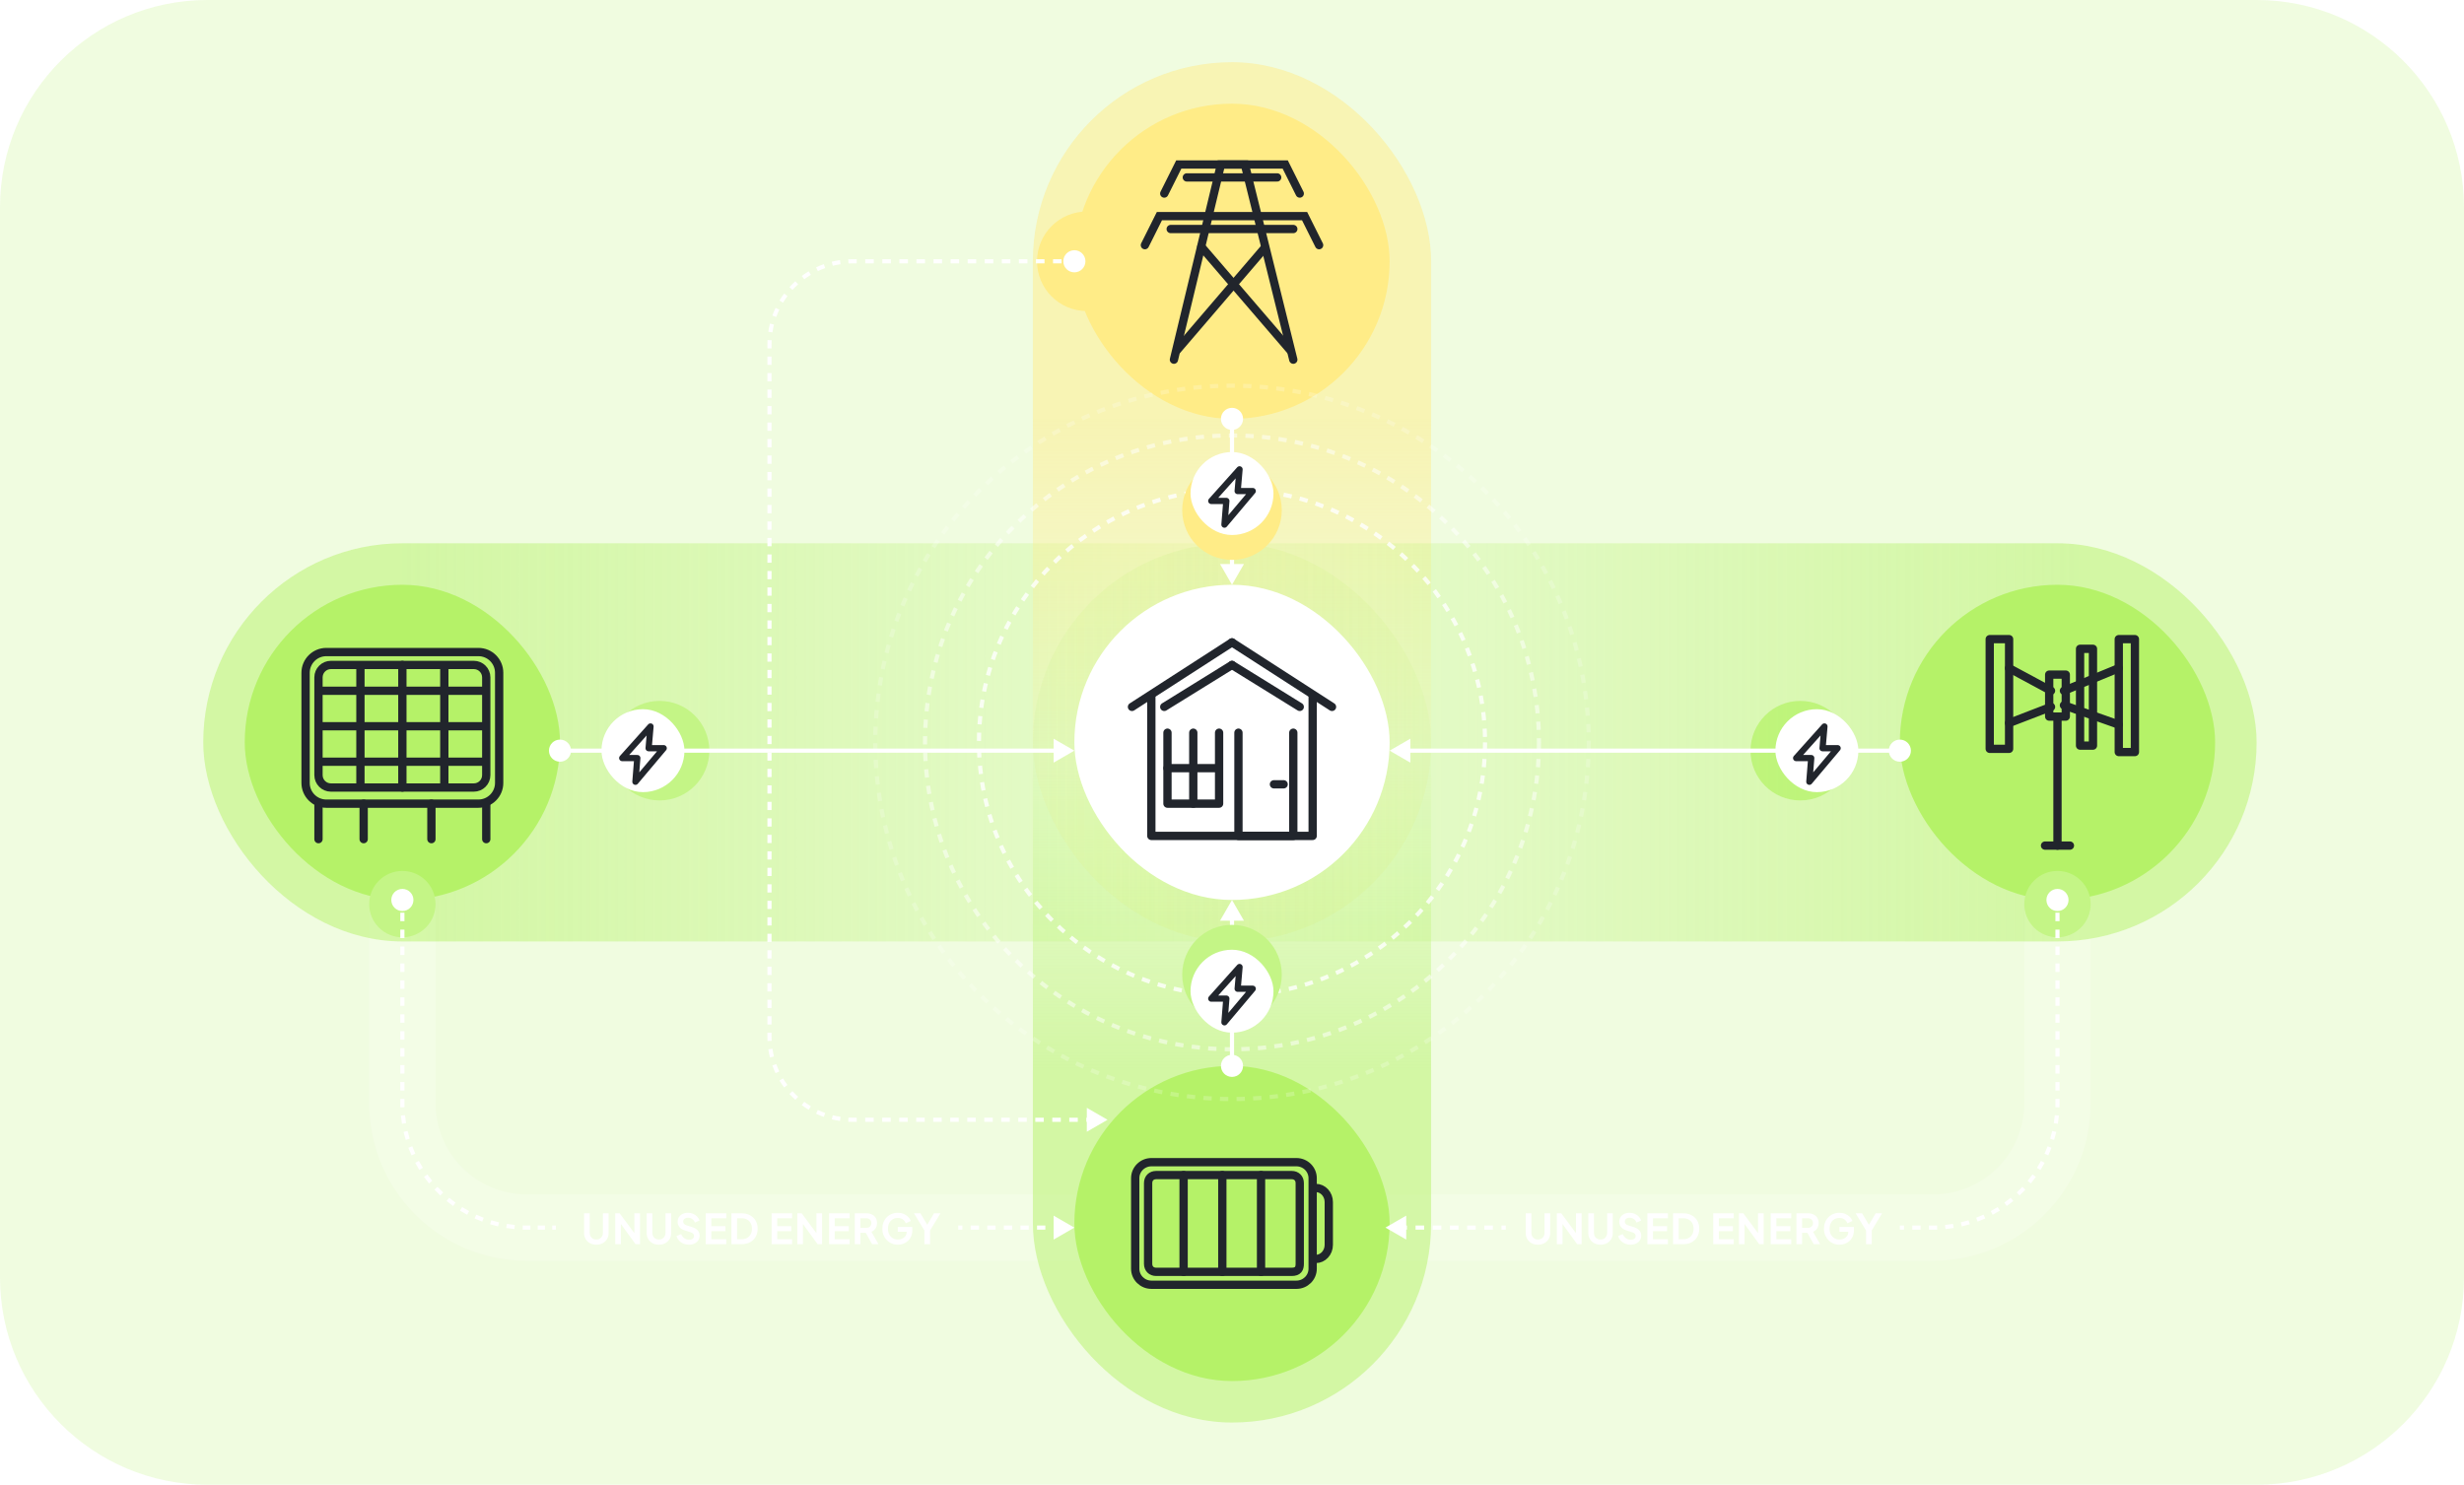 <?xml version="1.0" encoding="UTF-8"?> <svg xmlns="http://www.w3.org/2000/svg" width="594" height="358" viewBox="0 0 594 358" fill="none"><g clip-path="url(#clip0_5694_8201)"><rect width="594" height="358" fill="#B5F268" fill-opacity="0.2"></rect><path d="M97 196V266C97 282.569 110.431 296 127 296H270" stroke="white" stroke-opacity="0.2" stroke-width="16" stroke-linecap="round"></path><path d="M496 196V266C496 282.569 482.569 296 466 296H324" stroke="white" stroke-opacity="0.2" stroke-width="16" stroke-linecap="round"></path><rect x="49" y="131" width="296" height="96" rx="48" fill="url(#paint0_linear_5694_8201)" fill-opacity="0.5"></rect><rect x="59" y="141" width="76" height="76" rx="38" fill="#B5F268"></rect><path d="M76.777 163.333V186.889C76.777 188.546 78.121 189.889 79.777 189.889H114.222C115.879 189.889 117.222 188.546 117.222 186.889V163.333C117.222 161.676 115.879 160.333 114.222 160.333H79.777C78.121 160.333 76.777 161.676 76.777 163.333Z" stroke="#21252C" stroke-width="2" stroke-linejoin="round"></path><path d="M73.667 162.222V188.778C73.667 191.539 75.906 193.778 78.667 193.778H115.334C118.095 193.778 120.334 191.539 120.334 188.778V162.222C120.334 159.461 118.095 157.222 115.334 157.222H78.667C75.906 157.222 73.667 159.461 73.667 162.222Z" stroke="#21252C" stroke-width="2" stroke-linejoin="round"></path><path d="M86.888 189.889V160.333M107.111 160.333V189.889M117.222 175.111H76.777" stroke="#21252C" stroke-width="2" stroke-linejoin="round"></path><path d="M76.777 202.333L76.777 193.778" stroke="#21252C" stroke-width="2" stroke-linecap="round"></path><path d="M87.667 202.333V193.778" stroke="#21252C" stroke-width="2" stroke-linecap="round"></path><path d="M97 189.889V160.333" stroke="#21252C" stroke-width="2" stroke-linecap="round"></path><path d="M116.834 166.556L77.167 166.556" stroke="#21252C" stroke-width="2" stroke-linecap="round"></path><path d="M116.834 183.667H77.167" stroke="#21252C" stroke-width="2" stroke-linecap="round"></path><path d="M117.223 202.333V193.778" stroke="#21252C" stroke-width="2" stroke-linecap="round"></path><path d="M104 202.333V193.778" stroke="#21252C" stroke-width="2" stroke-linecap="round"></path><rect x="249" y="131" width="96" height="212" rx="48" fill="url(#paint1_linear_5694_8201)" fill-opacity="0.5"></rect><rect x="259" y="257" width="76" height="76" rx="38" fill="#B5F268"></rect><path d="M316.444 305.916L316.444 284.086C316.444 281.953 314.69 280.222 312.528 280.222L277.581 280.222C275.421 280.222 273.667 281.953 273.667 284.084L273.667 305.916C273.667 308.047 275.421 309.778 277.581 309.778L312.53 309.778C314.69 309.778 316.444 308.047 316.444 305.916Z" stroke="#21252C" stroke-width="2" stroke-linecap="round" stroke-linejoin="round"></path><path d="M317.223 303.555C318.939 303.555 320.333 302.032 320.333 300.157L320.333 289.844C320.333 287.968 318.939 286.444 317.222 286.444" stroke="#21252C" stroke-width="2" stroke-linecap="round" stroke-linejoin="round"></path><path d="M313.333 304.722L313.333 285.278C313.333 284.111 312.555 283.333 311.389 283.333L278.722 283.333C277.555 283.333 276.777 284.111 276.777 285.278L276.777 304.722C276.777 305.889 277.555 306.667 278.722 306.667L311.389 306.667C312.944 306.667 313.333 305.889 313.333 304.722Z" stroke="#21252C" stroke-width="2" stroke-linecap="round" stroke-linejoin="round"></path><path d="M285.333 283.333L285.333 306.667" stroke="#21252C" stroke-width="2" stroke-linecap="round" stroke-linejoin="round"></path><path d="M294.667 283.333L294.667 306.667" stroke="#21252C" stroke-width="2" stroke-linecap="round" stroke-linejoin="round"></path><path d="M304 283.333L304 306.667" stroke="#21252C" stroke-width="2" stroke-linecap="round" stroke-linejoin="round"></path><rect x="249" y="15" width="96" height="212" rx="48" fill="url(#paint2_linear_5694_8201)" fill-opacity="0.5"></rect><rect x="259" y="25" width="76" height="76" rx="38" fill="#FFEC87"></rect><path d="M283 86.722L294.335 39.667H300.105L311.778 86.722" stroke="#21252C" stroke-width="2" stroke-linecap="round"></path><path d="M280.667 46.667L284.167 39.667H309.834L313.334 46.667" stroke="#21252C" stroke-width="2" stroke-linecap="round"></path><path d="M276 59.111L279.5 52.111H314.5L318 59.111" stroke="#21252C" stroke-width="2" stroke-linecap="round"></path><path d="M282.223 55.222H311.778" stroke="#21252C" stroke-width="2" stroke-linecap="round"></path><path d="M286.111 42.778H307.889" stroke="#21252C" stroke-width="2" stroke-linecap="round"></path><path d="M289.611 59.5L311 84.389" stroke="#21252C" stroke-width="2" stroke-linecap="round"></path><path d="M304.777 59.889L283.777 84.389" stroke="#21252C" stroke-width="2" stroke-linecap="round"></path><g filter="url(#filter0_f_5694_8201)"><circle cx="159" cy="181" r="12" fill="#C4F586"></circle></g><g filter="url(#filter1_f_5694_8201)"><circle cx="434" cy="181" r="12" fill="#C4F586"></circle></g><rect x="249" y="131" width="295" height="96" rx="48" fill="url(#paint3_linear_5694_8201)" fill-opacity="0.5"></rect><rect x="458" y="141" width="76" height="76" rx="38" fill="#B5F268"></rect><path d="M484.333 174.333L494.444 170.444" stroke="#21252C" stroke-width="2" stroke-linecap="round" stroke-linejoin="round"></path><path d="M484.333 161.111L494.444 166.556" stroke="#21252C" stroke-width="2" stroke-linecap="round" stroke-linejoin="round"></path><path d="M510.777 174.722L497.555 170.056" stroke="#21252C" stroke-width="2" stroke-linecap="round" stroke-linejoin="round"></path><path d="M510.777 161.111L497.555 166.556" stroke="#21252C" stroke-width="2" stroke-linecap="round" stroke-linejoin="round"></path><path d="M479.667 180.556V154.111H484.334L484.334 180.556H479.667Z" stroke="#21252C" stroke-width="2" stroke-linecap="round" stroke-linejoin="round"></path><path d="M510.777 181.333V154.111H514.666L514.666 181.333H510.777Z" stroke="#21252C" stroke-width="2" stroke-linecap="round" stroke-linejoin="round"></path><path d="M501.444 179.778V156.444H504.555L504.555 179.778H501.444Z" stroke="#21252C" stroke-width="2" stroke-linecap="round" stroke-linejoin="round"></path><path d="M496 203.889L496 172.778" stroke="#21252C" stroke-width="2" stroke-linecap="round" stroke-linejoin="round"></path><path d="M494 162.667H498V172.778H494V162.667Z" stroke="#21252C" stroke-width="2" stroke-linecap="round" stroke-linejoin="round"></path><path d="M499 203.889H493" stroke="#21252C" stroke-width="2" stroke-linecap="round" stroke-linejoin="round"></path><path d="M132.333 181C132.333 182.473 133.527 183.667 135 183.667C136.473 183.667 137.667 182.473 137.667 181C137.667 179.527 136.473 178.333 135 178.333C133.527 178.333 132.333 179.527 132.333 181ZM259 181L254 178.113V183.887L259 181ZM135 181V181.5H254.5V181V180.5H135V181Z" fill="white"></path><rect x="145" y="171" width="20" height="20" rx="10" fill="white"></rect><path d="M150 182.786L156.818 175.167L156.364 180.405L160 180.405L153.182 188.5L153.636 182.786H150Z" stroke="#21252C" stroke-width="1.5" stroke-linejoin="round"></path><g filter="url(#filter2_f_5694_8201)"><circle cx="496" cy="218" r="8" fill="#C4F586"></circle></g><g filter="url(#filter3_f_5694_8201)"><circle cx="97" cy="218" r="8" fill="#C4F586"></circle></g><circle opacity="0.5" cx="297" cy="179" r="74" stroke="white" stroke-dasharray="2 2"></circle><circle opacity="0.2" cx="297" cy="179" r="86" stroke="white" stroke-dasharray="2 2"></circle><circle opacity="0.8" cx="297" cy="179" r="61" stroke="white" stroke-dasharray="2 2"></circle><path d="M94.333 217C94.333 218.473 95.527 219.667 97 219.667C98.473 219.667 99.667 218.473 99.667 217C99.667 215.527 98.473 214.333 97 214.333C95.527 214.333 94.333 215.527 94.333 217ZM259 296L254 293.113V298.887L259 296ZM97 217H96.5V218.021H97H97.5V217H97ZM97 220.062H96.5V222.104H97H97.5V220.062H97ZM97 224.146H96.5V226.188H97H97.5V224.146H97ZM97 228.229H96.5V230.271H97H97.5V228.229H97ZM97 232.313H96.5V234.354H97H97.5V232.313H97ZM97 236.396H96.5V238.438H97H97.5V236.396H97ZM97 240.479H96.5V242.521H97H97.5V240.479H97ZM97 244.562H96.5V246.604H97H97.5V244.562H97ZM97 248.646H96.5V250.687H97H97.5V248.646H97ZM97 252.729H96.5V254.771H97H97.5V252.729H97ZM97 256.812H96.5V258.854H97H97.5V256.812H97ZM97 260.896H96.5V262.938H97H97.5V260.896H97ZM97 264.979H96.5V266H97H97.5V264.979H97ZM97 266H96.5C96.5 266.335 96.505 266.668 96.516 267L97.016 266.984L97.516 266.968C97.505 266.646 97.5 266.324 97.5 266H97ZM97.142 268.942L96.645 268.99C96.71 269.656 96.796 270.317 96.903 270.97L97.396 270.889L97.89 270.808C97.786 270.176 97.703 269.538 97.64 268.893L97.142 268.942ZM97.778 272.815L97.29 272.929C97.442 273.579 97.614 274.222 97.806 274.856L98.284 274.711L98.763 274.567C98.577 273.953 98.411 273.332 98.265 272.702L97.778 272.815ZM98.915 276.571L98.447 276.747C98.683 277.372 98.938 277.987 99.212 278.591L99.668 278.385L100.123 278.178C99.858 277.593 99.611 276.999 99.383 276.395L98.915 276.571ZM100.537 280.144L100.096 280.38C100.411 280.968 100.745 281.544 101.096 282.108L101.52 281.844L101.945 281.579C101.605 281.034 101.282 280.477 100.978 279.908L100.537 280.144ZM102.613 283.475L102.206 283.767C102.595 284.308 103 284.836 103.422 285.35L103.809 285.032L104.195 284.715C103.787 284.218 103.394 283.707 103.019 283.184L102.613 283.475ZM105.104 286.508L104.739 286.85C105.194 287.335 105.665 287.806 106.15 288.261L106.492 287.896L106.834 287.531C106.364 287.091 105.909 286.636 105.469 286.166L105.104 286.508ZM107.968 289.191L107.65 289.578C108.164 290 108.692 290.405 109.233 290.794L109.525 290.387L109.816 289.981C109.293 289.606 108.782 289.213 108.285 288.805L107.968 289.191ZM111.156 291.48L110.892 291.904C111.456 292.255 112.032 292.589 112.62 292.904L112.856 292.463L113.092 292.022C112.523 291.718 111.966 291.395 111.421 291.055L111.156 291.48ZM114.615 293.332L114.409 293.788C115.013 294.062 115.628 294.317 116.253 294.553L116.429 294.085L116.605 293.617C116.001 293.389 115.407 293.142 114.822 292.877L114.615 293.332ZM118.289 294.716L118.144 295.194C118.778 295.386 119.421 295.558 120.071 295.709L120.185 295.222L120.298 294.735C119.668 294.589 119.047 294.423 118.433 294.237L118.289 294.716ZM122.111 295.604L122.03 296.097C122.683 296.204 123.343 296.29 124.01 296.355L124.058 295.858L124.107 295.36C123.462 295.297 122.824 295.214 122.192 295.11L122.111 295.604ZM126.016 295.984L126 296.484C126.332 296.495 126.665 296.5 127 296.5V296V295.5C126.676 295.5 126.354 295.495 126.032 295.484L126.016 295.984ZM127 296V296.5H127.875V296V295.5H127V296ZM129.625 296V296.5H131.375V296V295.5H129.625V296ZM133.125 296V296.5H134V296V295.5H133.125V296ZM231 296V296.5H232V296V295.5H231V296ZM234 296V296.5H236V296V295.5H234V296ZM238 296V296.5H240V296V295.5H238V296ZM242 296V296.5H244V296V295.5H242V296ZM246 296V296.5H248V296V295.5H246V296ZM250 296V296.5H252V296V295.5H250V296ZM254 296V296.5H256V296V295.5H254V296Z" fill="white"></path><path d="M498.667 217C498.667 218.473 497.473 219.667 496 219.667C494.527 219.667 493.333 218.473 493.333 217C493.333 215.527 494.527 214.333 496 214.333C497.473 214.333 498.667 215.527 498.667 217ZM334 296L339 293.113V298.887L334 296ZM496 217H496.5V218.021H496H495.5V217H496ZM496 220.062H496.5V222.104H496H495.5V220.062H496ZM496 224.146H496.5V226.188H496H495.5V224.146H496ZM496 228.229H496.5V230.271H496H495.5V228.229H496ZM496 232.313H496.5V234.354H496H495.5V232.313H496ZM496 236.396H496.5V238.438H496H495.5V236.396H496ZM496 240.479H496.5V242.521H496H495.5V240.479H496ZM496 244.562H496.5V246.604H496H495.5V244.562H496ZM496 248.646H496.5V250.687H496H495.5V248.646H496ZM496 252.729H496.5V254.771H496H495.5V252.729H496ZM496 256.812H496.5V258.854H496H495.5V256.812H496ZM496 260.896H496.5V262.938H496H495.5V260.896H496ZM496 264.979H496.5V266H496H495.5V264.979H496ZM496 266H496.5C496.5 266.335 496.495 266.668 496.484 267L495.984 266.984L495.484 266.968C495.495 266.646 495.5 266.324 495.5 266H496ZM495.858 268.942L496.355 268.99C496.29 269.656 496.204 270.317 496.097 270.97L495.604 270.889L495.11 270.808C495.214 270.176 495.297 269.538 495.36 268.893L495.858 268.942ZM495.222 272.815L495.709 272.929C495.558 273.579 495.386 274.222 495.194 274.856L494.716 274.711L494.237 274.567C494.423 273.953 494.589 273.332 494.735 272.702L495.222 272.815ZM494.085 276.571L494.553 276.747C494.317 277.372 494.062 277.987 493.788 278.591L493.332 278.385L492.877 278.178C493.142 277.593 493.389 276.999 493.617 276.395L494.085 276.571ZM492.463 280.144L492.904 280.38C492.589 280.968 492.255 281.544 491.904 282.108L491.48 281.844L491.055 281.579C491.395 281.034 491.718 280.477 492.022 279.908L492.463 280.144ZM490.387 283.475L490.794 283.767C490.405 284.308 490 284.836 489.578 285.35L489.191 285.032L488.805 284.715C489.213 284.218 489.606 283.707 489.981 283.184L490.387 283.475ZM487.896 286.508L488.261 286.85C487.806 287.335 487.335 287.806 486.85 288.261L486.508 287.896L486.166 287.531C486.636 287.091 487.091 286.636 487.531 286.166L487.896 286.508ZM485.032 289.191L485.35 289.578C484.836 290 484.308 290.405 483.767 290.794L483.475 290.387L483.184 289.981C483.707 289.606 484.218 289.213 484.715 288.805L485.032 289.191ZM481.844 291.48L482.108 291.904C481.544 292.255 480.968 292.589 480.38 292.904L480.144 292.463L479.908 292.022C480.477 291.718 481.034 291.395 481.579 291.055L481.844 291.48ZM478.385 293.332L478.591 293.788C477.987 294.062 477.372 294.317 476.747 294.553L476.571 294.085L476.395 293.617C476.999 293.389 477.593 293.142 478.178 292.877L478.385 293.332ZM474.711 294.716L474.856 295.194C474.222 295.386 473.579 295.558 472.929 295.709L472.815 295.222L472.702 294.735C473.332 294.589 473.953 294.423 474.567 294.237L474.711 294.716ZM470.889 295.604L470.97 296.097C470.317 296.204 469.657 296.29 468.99 296.355L468.942 295.858L468.893 295.36C469.538 295.297 470.176 295.214 470.808 295.11L470.889 295.604ZM466.984 295.984L467 296.484C466.668 296.495 466.335 296.5 466 296.5V296V295.5C466.324 295.5 466.646 295.495 466.968 295.484L466.984 295.984ZM466 296V296.5H465V296V295.5H466V296ZM463 296V296.5H461V296V295.5H463V296ZM459 296V296.5H458V296V295.5H459V296ZM363 296V296.5H361.964V296V295.5H363V296ZM359.893 296V296.5H357.821V296V295.5H359.893V296ZM355.75 296V296.5H353.679V296V295.5H355.75V296ZM351.607 296V296.5H349.536V296V295.5H351.607V296ZM347.464 296V296.5H345.393V296V295.5H347.464V296ZM343.321 296V296.5H341.25V296V295.5H343.321V296ZM339.179 296V296.5H337.107V296V295.5H339.179V296Z" fill="white"></path><g filter="url(#filter4_f_5694_8201)"><circle cx="262" cy="63" r="12" fill="#FFEC87"></circle></g><path d="M460.667 181C460.667 179.527 459.473 178.333 458 178.333C456.527 178.333 455.333 179.527 455.333 181C455.333 182.473 456.527 183.667 458 183.667C459.473 183.667 460.667 182.473 460.667 181ZM335 181L340 183.887L340 178.113L335 181ZM458 181L458 180.5L339.5 180.5L339.5 181L339.5 181.5L458 181.5L458 181Z" fill="white"></path><path d="M294.333 101C294.333 102.473 295.527 103.667 297 103.667C298.473 103.667 299.667 102.473 299.667 101C299.667 99.527 298.473 98.333 297 98.333C295.527 98.333 294.333 99.527 294.333 101ZM297 141L299.887 136L294.113 136L297 141ZM297 101L296.5 101L296.5 136.5L297 136.5L297.5 136.5L297.5 101L297 101Z" fill="white"></path><path d="M261.667 63C261.667 64.473 260.473 65.667 259 65.667C257.527 65.667 256.333 64.473 256.333 63C256.333 61.527 257.527 60.333 259 60.333C260.473 60.333 261.667 61.527 261.667 63ZM267 270L262 272.887V267.113L267 270ZM263.925 270V270.5H261.875V270V269.5H263.925V270ZM259.825 270V270.5H257.775V270V269.5H259.825V270ZM255.725 270V270.5H253.675V270V269.5H255.725V270ZM251.625 270V270.5H249.575V270V269.5H251.625V270ZM247.525 270V270.5H245.475V270V269.5H247.525V270ZM243.425 270V270.5H241.375V270V269.5H243.425V270ZM239.325 270V270.5H237.275V270V269.5H239.325V270ZM235.225 270V270.5H233.175V270V269.5H235.225V270ZM231.125 270V270.5H229.075V270V269.5H231.125V270ZM227.025 270V270.5H224.975V270V269.5H227.025V270ZM222.925 270V270.5H220.875V270V269.5H222.925V270ZM218.825 270V270.5H216.775V270V269.5H218.825V270ZM214.725 270V270.5H212.675V270V269.5H214.725V270ZM210.625 270V270.5H208.575V270V269.5H210.625V270ZM206.525 270V270.5H205.5V270V269.5H206.525V270ZM205.5 270V270.5C205.163 270.5 204.827 270.492 204.494 270.476L204.518 269.976L204.542 269.477C204.86 269.492 205.179 269.5 205.5 269.5V270ZM202.564 269.786L202.492 270.281C201.823 270.182 201.164 270.052 200.518 269.89L200.639 269.405L200.76 268.92C201.374 269.073 202.001 269.198 202.637 269.291L202.564 269.786ZM198.76 268.836L198.592 269.307C197.957 269.08 197.337 268.822 196.733 268.536L196.947 268.084L197.161 267.632C197.735 267.904 198.325 268.149 198.929 268.365L198.76 268.836ZM195.217 267.157L194.959 267.586C194.383 267.24 193.825 266.866 193.287 266.467L193.585 266.065L193.884 265.664C194.395 266.044 194.926 266.399 195.474 266.729L195.217 267.157ZM192.069 264.819L191.733 265.19C191.236 264.739 190.761 264.264 190.31 263.767L190.681 263.431L191.051 263.095C191.48 263.568 191.932 264.02 192.405 264.449L192.069 264.819ZM189.435 261.915L189.033 262.213C188.634 261.675 188.26 261.117 187.914 260.541L188.343 260.283L188.771 260.026C189.101 260.574 189.456 261.105 189.836 261.616L189.435 261.915ZM187.416 258.553L186.964 258.767C186.678 258.163 186.42 257.543 186.193 256.908L186.664 256.74L187.135 256.571C187.351 257.175 187.596 257.765 187.868 258.339L187.416 258.553ZM186.095 254.861L185.61 254.982C185.448 254.336 185.318 253.677 185.219 253.008L185.714 252.936L186.209 252.863C186.302 253.499 186.427 254.126 186.58 254.74L186.095 254.861ZM185.524 250.982L185.024 251.006C185.008 250.673 185 250.337 185 250H185.5H186C186 250.321 186.008 250.64 186.023 250.958L185.524 250.982ZM185.5 250H185V249.006H185.5H186V250H185.5ZM185.5 247.018H185V245.03H185.5H186V247.018H185.5ZM185.5 243.042H185V241.054H185.5H186V243.042H185.5ZM185.5 239.065H185V237.077H185.5H186V239.065H185.5ZM185.5 235.089H185V233.101H185.5H186V235.089H185.5ZM185.5 231.113H185V229.125H185.5H186V231.113H185.5ZM185.5 227.137H185V225.149H185.5H186V227.137H185.5ZM185.5 223.161H185V221.173H185.5H186V223.161H185.5ZM185.5 219.185H185V217.196H185.5H186V219.185H185.5ZM185.5 215.208H185V213.22H185.5H186V215.208H185.5ZM185.5 211.232H185V209.244H185.5H186V211.232H185.5ZM185.5 207.256H185V205.268H185.5H186V207.256H185.5ZM185.5 203.28H185V201.292H185.5H186V203.28H185.5ZM185.5 199.304H185V197.315H185.5H186V199.304H185.5ZM185.5 195.327H185V193.339H185.5H186V195.327H185.5ZM185.5 191.351H185V189.363H185.5H186V191.351H185.5ZM185.5 187.375H185V185.387H185.5H186V187.375H185.5ZM185.5 183.399H185V181.411H185.5H186V183.399H185.5ZM185.5 179.423H185V177.435H185.5H186V179.423H185.5ZM185.5 175.446H185V173.458H185.5H186V175.446H185.5ZM185.5 171.47H185V169.482H185.5H186V171.47H185.5ZM185.5 167.494H185V165.506H185.5H186V167.494H185.5ZM185.5 163.518H185V161.53H185.5H186V163.518H185.5ZM185.5 159.542H185V157.554H185.5H186V159.542H185.5ZM185.5 155.565H185V153.577H185.5H186V155.565H185.5ZM185.5 151.589H185V149.601H185.5H186V151.589H185.5ZM185.5 147.613H185V145.625H185.5H186V147.613H185.5ZM185.5 143.637H185V141.649H185.5H186V143.637H185.5ZM185.5 139.661H185V137.673H185.5H186V139.661H185.5ZM185.5 135.684H185V133.696H185.5H186V135.684H185.5ZM185.5 131.708H185V129.72H185.5H186V131.708H185.5ZM185.5 127.732H185V125.744H185.5H186V127.732H185.5ZM185.5 123.756H185V121.768H185.5H186V123.756H185.5ZM185.5 119.78H185V117.792H185.5H186V119.78H185.5ZM185.5 115.803H185V113.815H185.5H186V115.803H185.5ZM185.5 111.827H185V109.839H185.5H186V111.827H185.5ZM185.5 107.851H185V105.863H185.5H186V107.851H185.5ZM185.5 103.875H185V101.887H185.5H186V103.875H185.5ZM185.5 99.899H185V97.911H185.5H186V99.899H185.5ZM185.5 95.922H185V93.934H185.5H186V95.922H185.5ZM185.5 91.946H185V89.958H185.5H186V91.946H185.5ZM185.5 87.97H185V85.982H185.5H186V87.97H185.5ZM185.5 83.994H185V83H185.5H186V83.994H185.5ZM185.5 83H185C185 82.663 185.008 82.327 185.024 81.994L185.524 82.018L186.023 82.042C186.008 82.36 186 82.679 186 83H185.5ZM185.714 80.064L185.219 79.992C185.318 79.323 185.448 78.664 185.61 78.017L186.095 78.139L186.58 78.26C186.427 78.874 186.302 79.501 186.209 80.137L185.714 80.064ZM186.664 76.26L186.193 76.092C186.42 75.457 186.678 74.837 186.964 74.233L187.416 74.447L187.868 74.661C187.596 75.235 187.351 75.825 187.135 76.429L186.664 76.26ZM188.343 72.717L187.914 72.459C188.26 71.883 188.634 71.325 189.033 70.787L189.435 71.085L189.836 71.384C189.456 71.895 189.101 72.426 188.771 72.974L188.343 72.717ZM190.681 69.569L190.31 69.233C190.761 68.736 191.236 68.261 191.733 67.81L192.069 68.181L192.405 68.551C191.932 68.98 191.48 69.432 191.051 69.905L190.681 69.569ZM193.586 66.935L193.287 66.533C193.825 66.134 194.383 65.76 194.959 65.414L195.217 65.843L195.474 66.271C194.926 66.601 194.395 66.956 193.884 67.336L193.586 66.935ZM196.947 64.916L196.733 64.464C197.337 64.178 197.957 63.92 198.592 63.693L198.76 64.164L198.929 64.635C198.325 64.851 197.735 65.096 197.161 65.368L196.947 64.916ZM200.639 63.595L200.518 63.11C201.164 62.948 201.823 62.818 202.492 62.719L202.564 63.214L202.637 63.709C202.001 63.802 201.374 63.926 200.76 64.08L200.639 63.595ZM204.518 63.024L204.494 62.524C204.827 62.508 205.163 62.5 205.5 62.5V63V63.5C205.179 63.5 204.86 63.508 204.542 63.523L204.518 63.024ZM205.5 63V62.5H206.529V63V63.5H205.5V63ZM208.587 63V62.5H210.644V63V63.5H208.587V63ZM212.702 63V62.5H214.76V63V63.5H212.702V63ZM216.817 63V62.5H218.875V63V63.5H216.817V63ZM220.933 63V62.5H222.99V63V63.5H220.933V63ZM225.048 63V62.5H227.106V63V63.5H225.048V63ZM229.163 63V62.5H231.221V63V63.5H229.163V63ZM233.279 63V62.5H235.337V63V63.5H233.279V63ZM237.394 63V62.5H239.452V63V63.5H237.394V63ZM241.51 63V62.5H243.567V63V63.5H241.51V63ZM245.625 63V62.5H247.683V63V63.5H245.625V63ZM249.74 63V62.5H251.798V63V63.5H249.74V63ZM253.856 63V62.5H255.913V63V63.5H253.856V63ZM257.971 63V62.5H259V63V63.5H257.971V63Z" fill="white"></path><rect x="428" y="171" width="20" height="20" rx="10" fill="white"></rect><path d="M433 182.786L439.818 175.167L439.364 180.405L443 180.405L436.182 188.5L436.636 182.786H433Z" stroke="#21252C" stroke-width="1.5" stroke-linejoin="round"></path><path d="M299.667 257C299.667 255.527 298.473 254.333 297 254.333C295.527 254.333 294.333 255.527 294.333 257C294.333 258.473 295.527 259.667 297 259.667C298.473 259.667 299.667 258.473 299.667 257ZM297 217L294.113 222L299.887 222L297 217ZM297 257L297.5 257L297.5 221.5L297 221.5L296.5 221.5L296.5 257L297 257Z" fill="white"></path><g filter="url(#filter5_f_5694_8201)"><circle cx="297" cy="235" r="12" fill="#C4F586"></circle></g><g filter="url(#filter6_f_5694_8201)"><circle cx="297" cy="123" r="12" fill="#FFEC87"></circle></g><rect x="259" y="141" width="76" height="76" rx="38" fill="white"></rect><path d="M321.111 170.444L297 154.889" stroke="#21252C" stroke-width="2" stroke-linecap="round" stroke-linejoin="round"></path><path d="M272.889 170.444L297 154.889" stroke="#21252C" stroke-width="2" stroke-linecap="round" stroke-linejoin="round"></path><path d="M313.333 170.444L297 160.333" stroke="#21252C" stroke-width="2" stroke-linecap="round" stroke-linejoin="round"></path><path d="M280.667 170.444L297 160.333" stroke="#21252C" stroke-width="2" stroke-linecap="round" stroke-linejoin="round"></path><path d="M277.556 168.111V201.556H316.445V168.111" stroke="#21252C" stroke-width="2" stroke-linecap="round" stroke-linejoin="round"></path><path d="M281.444 176.667V193.778H293.889V176.667" stroke="#21252C" stroke-width="2" stroke-linecap="round" stroke-linejoin="round"></path><path d="M298.556 176.667V201.556H311.778V176.667" stroke="#21252C" stroke-width="2" stroke-linecap="round" stroke-linejoin="round"></path><path d="M287.667 193.778L287.667 176.667" stroke="#21252C" stroke-width="2" stroke-linecap="round" stroke-linejoin="round"></path><path d="M293.111 185.222H281.444" stroke="#21252C" stroke-width="2" stroke-linecap="round" stroke-linejoin="round"></path><path d="M309.445 189.111L307.111 189.111" stroke="#21252C" stroke-width="2" stroke-linecap="round" stroke-linejoin="round"></path><rect x="287" y="109" width="20" height="20" rx="10" fill="white"></rect><path d="M292 120.786L298.818 113.167L298.364 118.405L302 118.405L295.182 126.5L295.636 120.786H292Z" stroke="#21252C" stroke-width="1.5" stroke-linejoin="round"></path><rect x="287" y="229" width="20" height="20" rx="10" fill="white"></rect><path d="M292 240.786L298.818 233.167L298.364 238.405L302 238.405L295.182 246.5L295.636 240.786H292Z" stroke="#21252C" stroke-width="1.5" stroke-linejoin="round"></path><path d="M143.759 300.12C143.186 300.12 142.676 300 142.229 299.76C141.789 299.52 141.442 299.19 141.189 298.77C140.936 298.35 140.809 297.873 140.809 297.34V292.55H142.169V297.27C142.169 297.577 142.236 297.853 142.369 298.1C142.509 298.347 142.699 298.54 142.939 298.68C143.179 298.813 143.452 298.88 143.759 298.88C144.072 298.88 144.346 298.813 144.579 298.68C144.819 298.54 145.006 298.347 145.139 298.1C145.279 297.853 145.349 297.577 145.349 297.27V292.55H146.709V297.34C146.709 297.873 146.582 298.35 146.329 298.77C146.076 299.19 145.726 299.52 145.279 299.76C144.839 300 144.332 300.12 143.759 300.12ZM148.317 300V292.55H149.377L153.477 298.07L152.927 298.18V292.55H154.287V300H153.217L149.177 294.44L149.677 294.33V300H148.317ZM158.849 300.12C158.275 300.12 157.765 300 157.319 299.76C156.879 299.52 156.532 299.19 156.279 298.77C156.025 298.35 155.899 297.873 155.899 297.34V292.55H157.259V297.27C157.259 297.577 157.325 297.853 157.459 298.1C157.599 298.347 157.789 298.54 158.029 298.68C158.269 298.813 158.542 298.88 158.849 298.88C159.162 298.88 159.435 298.813 159.669 298.68C159.909 298.54 160.095 298.347 160.229 298.1C160.369 297.853 160.439 297.577 160.439 297.27V292.55H161.799V297.34C161.799 297.873 161.672 298.35 161.419 298.77C161.165 299.19 160.815 299.52 160.369 299.76C159.929 300 159.422 300.12 158.849 300.12ZM166.067 300.12C165.593 300.12 165.153 300.033 164.747 299.86C164.347 299.687 164 299.447 163.707 299.14C163.42 298.827 163.21 298.463 163.077 298.05L164.207 297.56C164.387 297.987 164.647 298.323 164.987 298.57C165.327 298.81 165.71 298.93 166.137 298.93C166.377 298.93 166.583 298.893 166.757 298.82C166.937 298.74 167.073 298.633 167.167 298.5C167.267 298.367 167.317 298.207 167.317 298.02C167.317 297.8 167.25 297.62 167.117 297.48C166.99 297.333 166.797 297.22 166.537 297.14L165.107 296.68C164.527 296.5 164.09 296.23 163.797 295.87C163.503 295.51 163.357 295.087 163.357 294.6C163.357 294.173 163.46 293.797 163.667 293.47C163.88 293.143 164.173 292.89 164.547 292.71C164.927 292.523 165.36 292.43 165.847 292.43C166.293 292.43 166.703 292.51 167.077 292.67C167.45 292.823 167.77 293.04 168.037 293.32C168.31 293.593 168.513 293.917 168.647 294.29L167.527 294.79C167.38 294.417 167.16 294.13 166.867 293.93C166.573 293.723 166.233 293.62 165.847 293.62C165.62 293.62 165.42 293.66 165.247 293.74C165.073 293.813 164.937 293.92 164.837 294.06C164.743 294.193 164.697 294.353 164.697 294.54C164.697 294.747 164.763 294.93 164.897 295.09C165.03 295.243 165.233 295.363 165.507 295.45L166.877 295.88C167.47 296.073 167.913 296.34 168.207 296.68C168.507 297.02 168.657 297.44 168.657 297.94C168.657 298.367 168.547 298.743 168.327 299.07C168.107 299.397 167.803 299.653 167.417 299.84C167.03 300.027 166.58 300.12 166.067 300.12ZM170.131 300V292.55H175.081V293.75H171.491V295.66H174.881V296.86H171.491V298.8H175.081V300H170.131ZM176.328 300V292.55H178.758C179.545 292.55 180.228 292.71 180.808 293.03C181.395 293.343 181.848 293.78 182.168 294.34C182.488 294.893 182.648 295.537 182.648 296.27C182.648 296.997 182.488 297.643 182.168 298.21C181.848 298.77 181.395 299.21 180.808 299.53C180.228 299.843 179.545 300 178.758 300H176.328ZM177.688 298.8H178.788C179.295 298.8 179.732 298.697 180.098 298.49C180.472 298.277 180.762 297.983 180.968 297.61C181.175 297.23 181.278 296.783 181.278 296.27C181.278 295.75 181.175 295.303 180.968 294.93C180.762 294.557 180.472 294.267 180.098 294.06C179.732 293.853 179.295 293.75 178.788 293.75H177.688V298.8ZM186.008 300V292.55H190.958V293.75H187.368V295.66H190.758V296.86H187.368V298.8H190.958V300H186.008ZM192.205 300V292.55H193.265L197.365 298.07L196.815 298.18V292.55H198.175V300H197.105L193.065 294.44L193.565 294.33V300H192.205ZM199.867 300V292.55H204.817V293.75H201.227V295.66H204.617V296.86H201.227V298.8H204.817V300H199.867ZM206.065 300V292.55H208.835C209.341 292.55 209.788 292.643 210.175 292.83C210.568 293.01 210.875 293.277 211.095 293.63C211.315 293.977 211.425 294.4 211.425 294.9C211.425 295.413 211.301 295.85 211.055 296.21C210.815 296.57 210.488 296.837 210.075 297.01L211.785 300H210.245L208.415 296.73L209.295 297.25H207.425V300H206.065ZM207.425 296.05H208.855C209.101 296.05 209.315 296.003 209.495 295.91C209.675 295.81 209.815 295.673 209.915 295.5C210.015 295.327 210.065 295.127 210.065 294.9C210.065 294.667 210.015 294.467 209.915 294.3C209.815 294.127 209.675 293.993 209.495 293.9C209.315 293.8 209.101 293.75 208.855 293.75H207.425V296.05ZM216.456 300.12C215.923 300.12 215.429 300.023 214.976 299.83C214.523 299.637 214.126 299.367 213.786 299.02C213.446 298.673 213.179 298.267 212.986 297.8C212.799 297.333 212.706 296.823 212.706 296.27C212.706 295.717 212.796 295.207 212.976 294.74C213.163 294.267 213.423 293.86 213.756 293.52C214.096 293.173 214.493 292.907 214.946 292.72C215.399 292.527 215.893 292.43 216.426 292.43C216.959 292.43 217.436 292.52 217.856 292.7C218.283 292.88 218.643 293.12 218.936 293.42C219.229 293.713 219.439 294.037 219.566 294.39L218.356 294.97C218.216 294.583 217.979 294.27 217.646 294.03C217.313 293.79 216.906 293.67 216.426 293.67C215.959 293.67 215.546 293.78 215.186 294C214.833 294.22 214.556 294.523 214.356 294.91C214.163 295.297 214.066 295.75 214.066 296.27C214.066 296.79 214.166 297.247 214.366 297.64C214.573 298.027 214.856 298.33 215.216 298.55C215.576 298.77 215.989 298.88 216.456 298.88C216.836 298.88 217.186 298.807 217.506 298.66C217.826 298.507 218.083 298.293 218.276 298.02C218.469 297.74 218.566 297.41 218.566 297.03V296.46L219.186 297H216.426V295.85H219.926V296.6C219.926 297.173 219.829 297.68 219.636 298.12C219.443 298.56 219.179 298.93 218.846 299.23C218.519 299.523 218.149 299.747 217.736 299.9C217.323 300.047 216.896 300.12 216.456 300.12ZM222.849 300V296.7L220.339 292.55H221.889L223.809 295.79H223.259L225.169 292.55H226.719L224.219 296.69V300H222.849Z" fill="white"></path><path d="M370.759 300.12C370.186 300.12 369.676 300 369.229 299.76C368.789 299.52 368.442 299.19 368.189 298.77C367.936 298.35 367.809 297.873 367.809 297.34V292.55H369.169V297.27C369.169 297.577 369.236 297.853 369.369 298.1C369.509 298.347 369.699 298.54 369.939 298.68C370.179 298.813 370.452 298.88 370.759 298.88C371.072 298.88 371.346 298.813 371.579 298.68C371.819 298.54 372.006 298.347 372.139 298.1C372.279 297.853 372.349 297.577 372.349 297.27V292.55H373.709V297.34C373.709 297.873 373.582 298.35 373.329 298.77C373.076 299.19 372.726 299.52 372.279 299.76C371.839 300 371.332 300.12 370.759 300.12ZM375.317 300V292.55H376.377L380.477 298.07L379.927 298.18V292.55H381.287V300H380.217L376.177 294.44L376.677 294.33V300H375.317ZM385.849 300.12C385.275 300.12 384.765 300 384.319 299.76C383.879 299.52 383.532 299.19 383.279 298.77C383.025 298.35 382.899 297.873 382.899 297.34V292.55H384.259V297.27C384.259 297.577 384.325 297.853 384.459 298.1C384.599 298.347 384.789 298.54 385.029 298.68C385.269 298.813 385.542 298.88 385.849 298.88C386.162 298.88 386.435 298.813 386.669 298.68C386.909 298.54 387.095 298.347 387.229 298.1C387.369 297.853 387.439 297.577 387.439 297.27V292.55H388.799V297.34C388.799 297.873 388.672 298.35 388.419 298.77C388.165 299.19 387.815 299.52 387.369 299.76C386.929 300 386.422 300.12 385.849 300.12ZM393.067 300.12C392.593 300.12 392.153 300.033 391.747 299.86C391.347 299.687 391 299.447 390.707 299.14C390.42 298.827 390.21 298.463 390.077 298.05L391.207 297.56C391.387 297.987 391.647 298.323 391.987 298.57C392.327 298.81 392.71 298.93 393.137 298.93C393.377 298.93 393.583 298.893 393.757 298.82C393.937 298.74 394.073 298.633 394.167 298.5C394.267 298.367 394.317 298.207 394.317 298.02C394.317 297.8 394.25 297.62 394.117 297.48C393.99 297.333 393.797 297.22 393.537 297.14L392.107 296.68C391.527 296.5 391.09 296.23 390.797 295.87C390.503 295.51 390.357 295.087 390.357 294.6C390.357 294.173 390.46 293.797 390.667 293.47C390.88 293.143 391.173 292.89 391.547 292.71C391.927 292.523 392.36 292.43 392.847 292.43C393.293 292.43 393.703 292.51 394.077 292.67C394.45 292.823 394.77 293.04 395.037 293.32C395.31 293.593 395.513 293.917 395.647 294.29L394.527 294.79C394.38 294.417 394.16 294.13 393.867 293.93C393.573 293.723 393.233 293.62 392.847 293.62C392.62 293.62 392.42 293.66 392.247 293.74C392.073 293.813 391.937 293.92 391.837 294.06C391.743 294.193 391.697 294.353 391.697 294.54C391.697 294.747 391.763 294.93 391.897 295.09C392.03 295.243 392.233 295.363 392.507 295.45L393.877 295.88C394.47 296.073 394.913 296.34 395.207 296.68C395.507 297.02 395.657 297.44 395.657 297.94C395.657 298.367 395.547 298.743 395.327 299.07C395.107 299.397 394.803 299.653 394.417 299.84C394.03 300.027 393.58 300.12 393.067 300.12ZM397.131 300V292.55H402.081V293.75H398.491V295.66H401.881V296.86H398.491V298.8H402.081V300H397.131ZM403.328 300V292.55H405.758C406.545 292.55 407.228 292.71 407.808 293.03C408.395 293.343 408.848 293.78 409.168 294.34C409.488 294.893 409.648 295.537 409.648 296.27C409.648 296.997 409.488 297.643 409.168 298.21C408.848 298.77 408.395 299.21 407.808 299.53C407.228 299.843 406.545 300 405.758 300H403.328ZM404.688 298.8H405.788C406.295 298.8 406.732 298.697 407.098 298.49C407.472 298.277 407.762 297.983 407.968 297.61C408.175 297.23 408.278 296.783 408.278 296.27C408.278 295.75 408.175 295.303 407.968 294.93C407.762 294.557 407.472 294.267 407.098 294.06C406.732 293.853 406.295 293.75 405.788 293.75H404.688V298.8ZM413.008 300V292.55H417.958V293.75H414.368V295.66H417.758V296.86H414.368V298.8H417.958V300H413.008ZM419.205 300V292.55H420.265L424.365 298.07L423.815 298.18V292.55H425.175V300H424.105L420.065 294.44L420.565 294.33V300H419.205ZM426.867 300V292.55H431.817V293.75H428.227V295.66H431.617V296.86H428.227V298.8H431.817V300H426.867ZM433.065 300V292.55H435.835C436.341 292.55 436.788 292.643 437.175 292.83C437.568 293.01 437.875 293.277 438.095 293.63C438.315 293.977 438.425 294.4 438.425 294.9C438.425 295.413 438.301 295.85 438.055 296.21C437.815 296.57 437.488 296.837 437.075 297.01L438.785 300H437.245L435.415 296.73L436.295 297.25H434.425V300H433.065ZM434.425 296.05H435.855C436.101 296.05 436.315 296.003 436.495 295.91C436.675 295.81 436.815 295.673 436.915 295.5C437.015 295.327 437.065 295.127 437.065 294.9C437.065 294.667 437.015 294.467 436.915 294.3C436.815 294.127 436.675 293.993 436.495 293.9C436.315 293.8 436.101 293.75 435.855 293.75H434.425V296.05ZM443.456 300.12C442.923 300.12 442.429 300.023 441.976 299.83C441.523 299.637 441.126 299.367 440.786 299.02C440.446 298.673 440.179 298.267 439.986 297.8C439.799 297.333 439.706 296.823 439.706 296.27C439.706 295.717 439.796 295.207 439.976 294.74C440.163 294.267 440.423 293.86 440.756 293.52C441.096 293.173 441.493 292.907 441.946 292.72C442.399 292.527 442.893 292.43 443.426 292.43C443.959 292.43 444.436 292.52 444.856 292.7C445.283 292.88 445.643 293.12 445.936 293.42C446.229 293.713 446.439 294.037 446.566 294.39L445.356 294.97C445.216 294.583 444.979 294.27 444.646 294.03C444.313 293.79 443.906 293.67 443.426 293.67C442.959 293.67 442.546 293.78 442.186 294C441.833 294.22 441.556 294.523 441.356 294.91C441.163 295.297 441.066 295.75 441.066 296.27C441.066 296.79 441.166 297.247 441.366 297.64C441.573 298.027 441.856 298.33 442.216 298.55C442.576 298.77 442.989 298.88 443.456 298.88C443.836 298.88 444.186 298.807 444.506 298.66C444.826 298.507 445.083 298.293 445.276 298.02C445.469 297.74 445.566 297.41 445.566 297.03V296.46L446.186 297H443.426V295.85H446.926V296.6C446.926 297.173 446.829 297.68 446.636 298.12C446.443 298.56 446.179 298.93 445.846 299.23C445.519 299.523 445.149 299.747 444.736 299.9C444.323 300.047 443.896 300.12 443.456 300.12ZM449.849 300V296.7L447.339 292.55H448.889L450.809 295.79H450.259L452.169 292.55H453.719L451.219 296.69V300H449.849Z" fill="white"></path></g><defs><filter id="filter0_f_5694_8201" x="139" y="161" width="40" height="40" filterUnits="userSpaceOnUse" color-interpolation-filters="sRGB"><feFlood flood-opacity="0" result="BackgroundImageFix"></feFlood><feBlend mode="normal" in="SourceGraphic" in2="BackgroundImageFix" result="shape"></feBlend><feGaussianBlur stdDeviation="4" result="effect1_foregroundBlur_5694_8201"></feGaussianBlur></filter><filter id="filter1_f_5694_8201" x="414" y="161" width="40" height="40" filterUnits="userSpaceOnUse" color-interpolation-filters="sRGB"><feFlood flood-opacity="0" result="BackgroundImageFix"></feFlood><feBlend mode="normal" in="SourceGraphic" in2="BackgroundImageFix" result="shape"></feBlend><feGaussianBlur stdDeviation="4" result="effect1_foregroundBlur_5694_8201"></feGaussianBlur></filter><filter id="filter2_f_5694_8201" x="480" y="202" width="32" height="32" filterUnits="userSpaceOnUse" color-interpolation-filters="sRGB"><feFlood flood-opacity="0" result="BackgroundImageFix"></feFlood><feBlend mode="normal" in="SourceGraphic" in2="BackgroundImageFix" result="shape"></feBlend><feGaussianBlur stdDeviation="4" result="effect1_foregroundBlur_5694_8201"></feGaussianBlur></filter><filter id="filter3_f_5694_8201" x="81" y="202" width="32" height="32" filterUnits="userSpaceOnUse" color-interpolation-filters="sRGB"><feFlood flood-opacity="0" result="BackgroundImageFix"></feFlood><feBlend mode="normal" in="SourceGraphic" in2="BackgroundImageFix" result="shape"></feBlend><feGaussianBlur stdDeviation="4" result="effect1_foregroundBlur_5694_8201"></feGaussianBlur></filter><filter id="filter4_f_5694_8201" x="242" y="43" width="40" height="40" filterUnits="userSpaceOnUse" color-interpolation-filters="sRGB"><feFlood flood-opacity="0" result="BackgroundImageFix"></feFlood><feBlend mode="normal" in="SourceGraphic" in2="BackgroundImageFix" result="shape"></feBlend><feGaussianBlur stdDeviation="4" result="effect1_foregroundBlur_5694_8201"></feGaussianBlur></filter><filter id="filter5_f_5694_8201" x="277" y="215" width="40" height="40" filterUnits="userSpaceOnUse" color-interpolation-filters="sRGB"><feFlood flood-opacity="0" result="BackgroundImageFix"></feFlood><feBlend mode="normal" in="SourceGraphic" in2="BackgroundImageFix" result="shape"></feBlend><feGaussianBlur stdDeviation="4" result="effect1_foregroundBlur_5694_8201"></feGaussianBlur></filter><filter id="filter6_f_5694_8201" x="277" y="103" width="40" height="40" filterUnits="userSpaceOnUse" color-interpolation-filters="sRGB"><feFlood flood-opacity="0" result="BackgroundImageFix"></feFlood><feBlend mode="normal" in="SourceGraphic" in2="BackgroundImageFix" result="shape"></feBlend><feGaussianBlur stdDeviation="4" result="effect1_foregroundBlur_5694_8201"></feGaussianBlur></filter><linearGradient id="paint0_linear_5694_8201" x1="97" y1="179" x2="345" y2="179" gradientUnits="userSpaceOnUse"><stop stop-color="#B5F268"></stop><stop offset="1" stop-color="#B5F268" stop-opacity="0.1"></stop></linearGradient><linearGradient id="paint1_linear_5694_8201" x1="297" y1="258" x2="297" y2="179" gradientUnits="userSpaceOnUse"><stop stop-color="#B5F268"></stop><stop offset="1" stop-color="#B5F268" stop-opacity="0.1"></stop></linearGradient><linearGradient id="paint2_linear_5694_8201" x1="297" y1="101" x2="297" y2="181" gradientUnits="userSpaceOnUse"><stop stop-color="#FFEC87"></stop><stop offset="1" stop-color="#FFEC87" stop-opacity="0.2"></stop></linearGradient><linearGradient id="paint3_linear_5694_8201" x1="501" y1="146" x2="249" y2="146" gradientUnits="userSpaceOnUse"><stop stop-color="#B5F268"></stop><stop offset="1" stop-color="#B5F268" stop-opacity="0.1"></stop></linearGradient><clipPath id="clip0_5694_8201"><path d="M0 50C0 22.386 22.386 0 50 0H544C571.614 0 594 22.386 594 50V308C594 335.614 571.614 358 544 358H50C22.386 358 0 335.614 0 308V50Z" fill="white"></path></clipPath></defs></svg> 